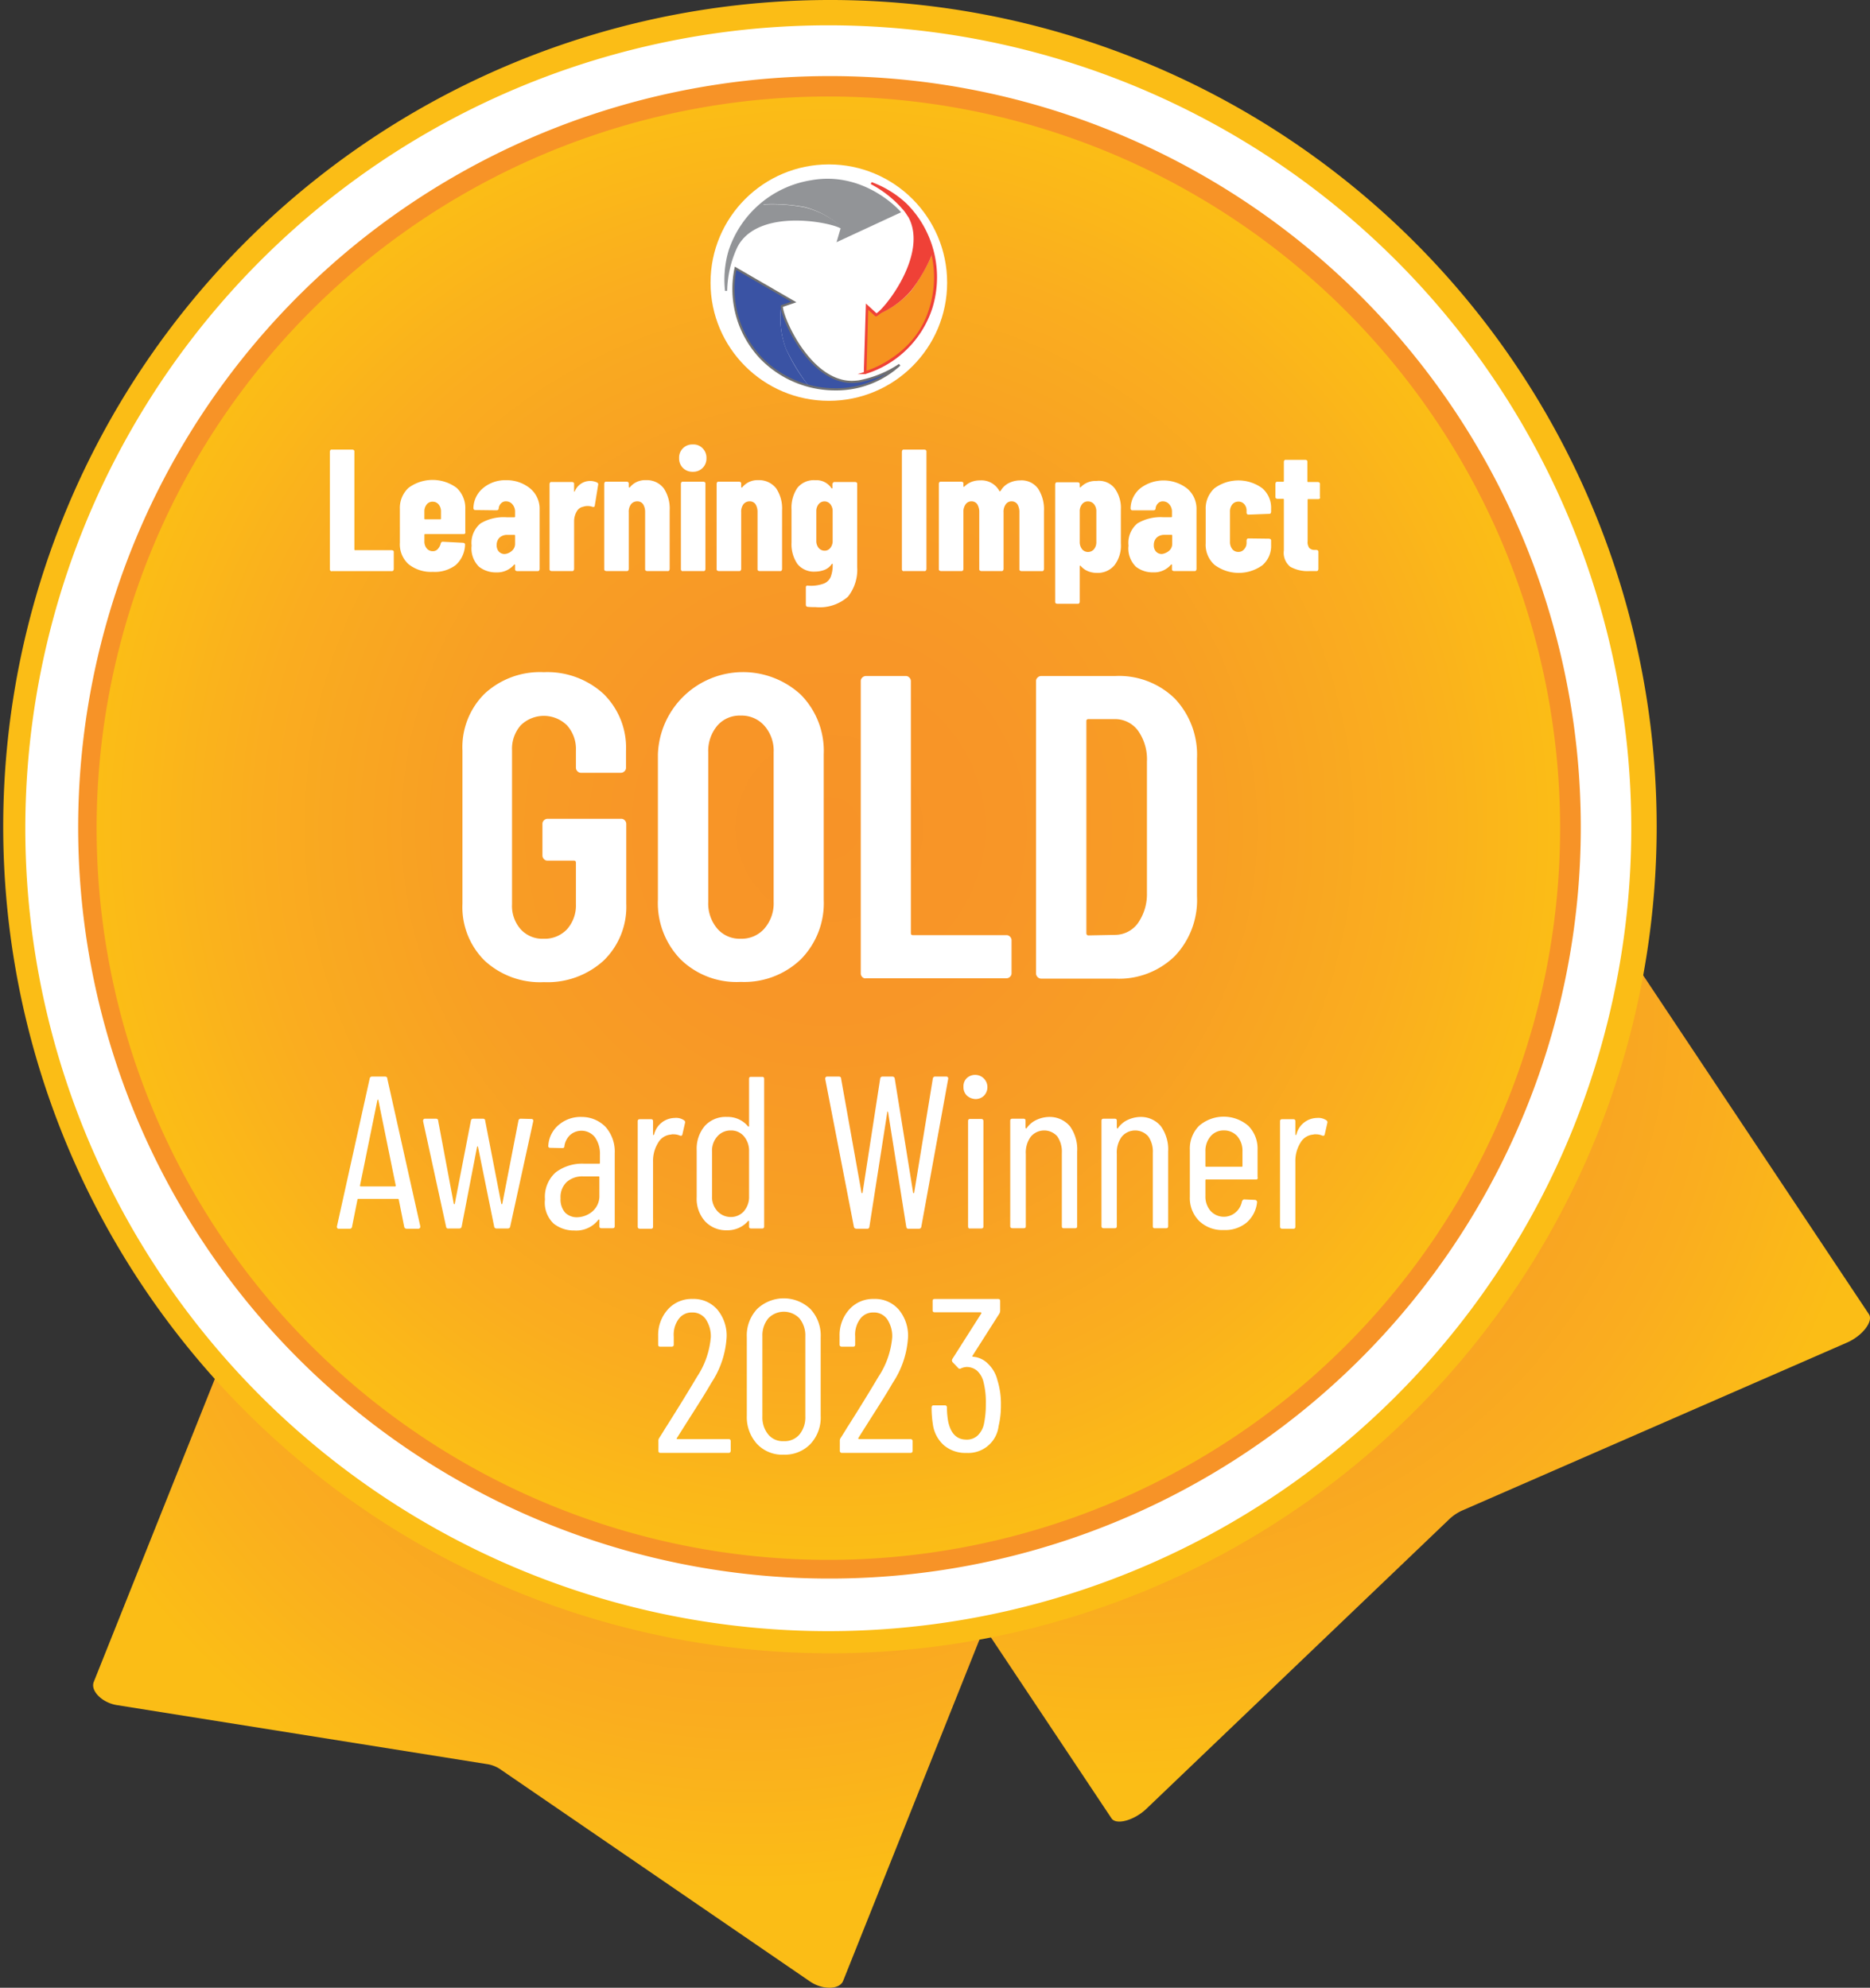 <svg xmlns="http://www.w3.org/2000/svg" xmlns:xlink="http://www.w3.org/1999/xlink" id="_2023-Learning-Impact-Gold-Award" data-name="2023-Learning-Impact-Gold-Award" width="199.459" height="212.039" viewBox="0 0 199.459 212.039">
  <rect x="0" y="0" width="199.459" height="212.039" fill="#333333" stroke="none"/>
  <defs>
    <radialGradient id="radial-gradient" cx="0.5" cy="0.5" r="0.481" gradientTransform="translate(-0.043) scale(1.085 1)" gradientUnits="objectBoundingBox">
      <stop offset="0" stop-color="#f79327"/>
      <stop offset="0.252" stop-color="#f89627"/>
      <stop offset="0.511" stop-color="#f89f24"/>
      <stop offset="0.772" stop-color="#faad1f"/>
      <stop offset="0.988" stop-color="#fbbd16"/>
    </radialGradient>
    <radialGradient id="radial-gradient-2" cx="0.5" cy="0.5" r="0.444" gradientTransform="translate(-0.157) scale(1.314 1)" xlink:href="#radial-gradient"/>
    <radialGradient id="radial-gradient-3" cx="0.5" cy="0.5" r="0.5" gradientTransform="matrix(1, 0, 0, 1, 0, 0)" xlink:href="#radial-gradient"/>
    <linearGradient id="linear-gradient" x1="1.254" y1="4.505" x2="0.682" y2="4.018" gradientUnits="objectBoundingBox">
      <stop offset="0" stop-color="#55a4db"/>
      <stop offset="1" stop-color="#3a53a4"/>
    </linearGradient>
    <linearGradient id="linear-gradient-2" x1="-45.912" y1="216.577" x2="-46.224" y2="215.623" gradientUnits="objectBoundingBox">
      <stop offset="0" stop-color="#f2f2f2"/>
      <stop offset="1" stop-color="#929497"/>
    </linearGradient>
    <linearGradient id="linear-gradient-3" x1="-198.245" y1="10.866" x2="-198.857" y2="10.396" gradientUnits="objectBoundingBox">
      <stop offset="0" stop-color="#f69320"/>
      <stop offset="1" stop-color="#f15b2a"/>
    </linearGradient>
  </defs>
  <g id="Groupe_33910" data-name="Groupe 33910" transform="translate(38.143 19.366)">
    <path id="Tracé_39161" data-name="Tracé 39161" d="M268.068,269.8l-80.284-120.48c-.409-.6.273-1.77,1.526-2.587l76.333-50.763c1.254-.817,2.589-1.008,2.97-.409l80.257,120.48c.49.762-.709,2.315-2.344,3.023l-40.932,17.865a5,5,0,0,0-1.553,1.035l-32.266,30.855C270.466,270.047,268.558,270.565,268.068,269.8Z" transform="translate(-187.665 -95.213)" fill="url(#radial-gradient)"/>
  </g>
  <g id="Groupe_33911" data-name="Groupe 33911" transform="translate(9.934 27.705)">
    <path id="Tracé_39162" data-name="Tracé 39162" d="M164.149,309.431,224.457,158.45c.3-.763-.463-1.77-1.69-2.26L147.307,126.1c-1.226-.49-2.48-.272-2.78.463L84.219,277.541c-.382.953.9,2.233,2.48,2.478l39.461,6.291a3.433,3.433,0,0,1,1.526.626l32.948,22.576C161.969,310.412,163.767,310.384,164.149,309.431Z" transform="translate(-84.151 -125.834)" fill="url(#radial-gradient-2)"/>
  </g>
  <g id="Groupe_33913" data-name="Groupe 33913">
    <path id="Tracé_39163" data-name="Tracé 39163" d="M139.67,203.02a87.059,87.059,0,1,1,61.562-25.49A86.459,86.459,0,0,1,139.67,203.02Z" transform="translate(-51.265 -27.666)" fill="#fff"/>
    <g id="Groupe_33912" data-name="Groupe 33912">
      <path id="Tracé_39164" data-name="Tracé 39164" d="M136.105,26.8A85.649,85.649,0,1,1,50.4,112.445,85.676,85.676,0,0,1,136.105,26.8m0-2.7a88.181,88.181,0,1,0,34.419,6.944A88.022,88.022,0,0,0,136.105,24.1Z" transform="translate(-47.7 -24.1)" fill="#fbbd16"/>
    </g>
  </g>
  <g id="Groupe_33915" data-name="Groupe 33915" transform="translate(8.121 8.116)">
    <path id="Tracé_39165" data-name="Tracé 39165" d="M160.694,216.18A79.153,79.153,0,1,1,216.7,193,78.71,78.71,0,0,1,160.694,216.18Z" transform="translate(-80.41 -56.811)" fill="url(#radial-gradient-3)"/>
    <g id="Groupe_33914" data-name="Groupe 33914">
      <path id="Tracé_39166" data-name="Tracé 39166" d="M157.784,56.079a78.05,78.05,0,1,1-78.1,78.05,78.072,78.072,0,0,1,78.1-78.05m0-2.179a80.137,80.137,0,1,0,31.258,6.318A79.744,79.744,0,0,0,157.784,53.9Z" transform="translate(-77.5 -53.9)" fill="#f79327"/>
    </g>
  </g>
  <g id="Groupe_33916" data-name="Groupe 33916" transform="translate(70.201 138.508)">
    <path id="Tracé_39167" data-name="Tracé 39167" d="M307.289,547.824c.027.027.027.027.082.027h5.45c.163,0,.218.082.218.245v.98c0,.163-.082.245-.218.245h-7.276c-.164,0-.218-.082-.218-.245v-1.035a.489.489,0,0,1,.082-.3c.491-.763.736-1.2.818-1.307,1.363-2.151,2.425-3.894,3.216-5.229a8.98,8.98,0,0,0,1.472-4.221,3.25,3.25,0,0,0-.545-1.934,1.725,1.725,0,0,0-1.472-.708,1.7,1.7,0,0,0-1.417.708,2.821,2.821,0,0,0-.518,1.852v.871c0,.163-.082.218-.245.218h-1.2c-.164,0-.218-.082-.218-.218v-.926a4.092,4.092,0,0,1,1.063-2.859,3.4,3.4,0,0,1,2.616-1.089,3.339,3.339,0,0,1,2.616,1.117,4.324,4.324,0,0,1,1.008,2.941,9.817,9.817,0,0,1-1.635,4.9c-.545.953-1.335,2.206-2.344,3.785l-1.308,2.07C307.262,547.769,307.262,547.8,307.289,547.824Z" transform="translate(-305.3 -532.846)" fill="#fff"/>
    <path id="Tracé_39168" data-name="Tracé 39168" d="M341.09,548.223a4.257,4.257,0,0,1-1.09-3v-8.388a4.139,4.139,0,0,1,1.09-3,4.117,4.117,0,0,1,5.7,0,4.139,4.139,0,0,1,1.09,3v8.388a4.139,4.139,0,0,1-1.09,3,3.8,3.8,0,0,1-2.861,1.144A3.7,3.7,0,0,1,341.09,548.223Zm4.524-1.008a2.867,2.867,0,0,0,.627-1.906v-8.578a2.867,2.867,0,0,0-.627-1.906,2.305,2.305,0,0,0-3.325,0,2.867,2.867,0,0,0-.627,1.906v8.578a2.867,2.867,0,0,0,.627,1.906,2,2,0,0,0,1.635.708A2.074,2.074,0,0,0,345.614,547.215Z" transform="translate(-330.544 -532.7)" fill="#fff"/>
    <path id="Tracé_39169" data-name="Tracé 39169" d="M378.317,547.824c.027.027.027.027.082.027h5.45a.217.217,0,0,1,.245.245v.98a.217.217,0,0,1-.245.245h-7.276a.217.217,0,0,1-.245-.245v-1.035a.489.489,0,0,1,.082-.3c.491-.763.736-1.2.818-1.307,1.363-2.151,2.425-3.894,3.216-5.229a8.98,8.98,0,0,0,1.472-4.221,3.25,3.25,0,0,0-.545-1.934,1.725,1.725,0,0,0-1.472-.708,1.7,1.7,0,0,0-1.417.708,2.821,2.821,0,0,0-.518,1.852v.871c0,.163-.082.218-.218.218h-1.2c-.163,0-.245-.082-.245-.218v-.926a4.092,4.092,0,0,1,1.063-2.859,3.4,3.4,0,0,1,2.616-1.089,3.339,3.339,0,0,1,2.616,1.117,4.324,4.324,0,0,1,1.008,2.941,9.817,9.817,0,0,1-1.635,4.9c-.545.953-1.335,2.206-2.344,3.785l-1.308,2.07C378.289,547.769,378.289,547.8,378.317,547.824Z" transform="translate(-356.951 -532.846)" fill="#fff"/>
    <path id="Tracé_34230" data-name="Tracé 34230" d="M416.7,530.821a9.349,9.349,0,0,1-.246,2.237,3.255,3.255,0,0,1-3.439,2.864,3.514,3.514,0,0,1-2.4-.818,3.645,3.645,0,0,1-1.174-2.237,12,12,0,0,1-.137-1.773c0-.164.082-.246.218-.246h1.174a.217.217,0,0,1,.246.246,8.268,8.268,0,0,0,.137,1.5c.273,1.255.9,1.909,1.938,1.909a1.673,1.673,0,0,0,1.2-.436,2.41,2.41,0,0,0,.682-1.282,10.18,10.18,0,0,0,.191-2.1,8.75,8.75,0,0,0-.273-2.428,2.374,2.374,0,0,0-.682-1.119,1.737,1.737,0,0,0-1.119-.382,1.754,1.754,0,0,0-.546.136c-.136.082-.246.082-.328-.027l-.6-.627a.29.29,0,0,1-.027-.327l3.085-4.856c.027-.027.027-.027,0-.082-.027-.027-.027-.055-.082-.055h-4.886c-.164,0-.218-.082-.218-.218v-.982c0-.164.082-.218.218-.218h6.77c.164,0,.218.082.218.218v1.037a.712.712,0,0,1-.082.3l-2.866,4.5a.051.051,0,0,0,0,.082c0,.027.027.027.055.027a2.489,2.489,0,0,1,1.611.764,3.572,3.572,0,0,1,.983,1.718A8.445,8.445,0,0,1,416.7,530.821Z" transform="translate(-380.14 -519.445)" fill="#fff"/>
  </g>
  <g id="Groupe_33917" data-name="Groupe 33917" transform="translate(35.182 47.413)">
    <path id="Tracé_39171" data-name="Tracé 39171" d="M176.855,213.109a.2.2,0,0,1-.055-.163V200.418a.387.387,0,0,1,.055-.163.2.2,0,0,1,.163-.054h2.18a.387.387,0,0,1,.164.054.2.2,0,0,1,.055.163v10.43a.072.072,0,0,0,.082.082h3.9a.388.388,0,0,1,.164.054.2.2,0,0,1,.055.163v1.8a.387.387,0,0,1-.055.163.2.2,0,0,1-.164.054h-6.377A.121.121,0,0,1,176.855,213.109Z" transform="translate(-176.8 -199.655)" fill="#fff"/>
    <path id="Tracé_39172" data-name="Tracé 39172" d="M211.149,217.819a.2.2,0,0,1-.164.054H206.9a.072.072,0,0,0-.082.082v.681a1.164,1.164,0,0,0,.245.763.815.815,0,0,0,.627.3.7.7,0,0,0,.572-.245,1.44,1.44,0,0,0,.3-.572.217.217,0,0,1,.245-.191l2.126.109a.388.388,0,0,1,.164.054.2.2,0,0,1,.055.163,3.026,3.026,0,0,1-.981,2.151,3.663,3.663,0,0,1-2.453.735,3.832,3.832,0,0,1-2.589-.817,2.86,2.86,0,0,1-.927-2.288V215.2a2.917,2.917,0,0,1,.927-2.26,4.309,4.309,0,0,1,5.123,0,2.917,2.917,0,0,1,.927,2.26v2.4C211.2,217.737,211.177,217.792,211.149,217.819Zm-4.088-3.1a1.164,1.164,0,0,0-.245.763v.735a.072.072,0,0,0,.082.082h1.608a.072.072,0,0,0,.082-.082v-.735a1.164,1.164,0,0,0-.245-.763.815.815,0,0,0-.627-.3A.787.787,0,0,0,207.061,214.714Z" transform="translate(-196.733 -208.315)" fill="#fff"/>
    <path id="Tracé_39173" data-name="Tracé 39173" d="M238.568,213.1a2.814,2.814,0,0,1,.981,2.233v6.345a.387.387,0,0,1-.055.163.2.2,0,0,1-.164.054h-2.18a.388.388,0,0,1-.164-.054.2.2,0,0,1-.055-.163v-.408a.061.061,0,0,0-.109-.054,2.353,2.353,0,0,1-1.88.817,2.909,2.909,0,0,1-1.853-.6,2.723,2.723,0,0,1-.79-2.26,2.694,2.694,0,0,1,.954-2.369,4.834,4.834,0,0,1,2.752-.654h.845a.072.072,0,0,0,.082-.082V215.6a1.187,1.187,0,0,0-.273-.817.864.864,0,0,0-.681-.327.679.679,0,0,0-.518.191.87.87,0,0,0-.273.545c0,.136-.082.218-.245.218l-2.235-.027a.2.2,0,0,1-.218-.218,2.848,2.848,0,0,1,1.063-2.151,3.7,3.7,0,0,1,2.453-.817A3.948,3.948,0,0,1,238.568,213.1Zm-1.989,6.645a.971.971,0,0,0,.354-.763v-.871a.072.072,0,0,0-.082-.082h-.763a1.207,1.207,0,0,0-.818.3,1.089,1.089,0,0,0-.3.79.973.973,0,0,0,.245.708.821.821,0,0,0,.627.245A1.292,1.292,0,0,0,236.579,219.744Z" transform="translate(-217.175 -208.387)" fill="#fff"/>
    <path id="Tracé_39174" data-name="Tracé 39174" d="M267.869,212.663a.223.223,0,0,1,.109.272l-.354,2.179c0,.136-.109.191-.273.136a1.513,1.513,0,0,0-.981,0,.981.981,0,0,0-.681.517,2.059,2.059,0,0,0-.273,1.008v5.12a.387.387,0,0,1-.055.163.2.2,0,0,1-.163.054h-2.18a.387.387,0,0,1-.164-.054.2.2,0,0,1-.055-.163v-9.069a.387.387,0,0,1,.055-.163.2.2,0,0,1,.164-.054h2.18a.388.388,0,0,1,.163.054.2.2,0,0,1,.055.163v.735c0,.054,0,.082.027.082s.027,0,.054-.054a1.759,1.759,0,0,1,2.371-.926Z" transform="translate(-239.363 -208.606)" fill="#fff"/>
    <path id="Tracé_39175" data-name="Tracé 39175" d="M290.55,213.071a3.864,3.864,0,0,1,.627,2.342v6.264a.386.386,0,0,1-.055.163.2.2,0,0,1-.164.054h-2.18a.387.387,0,0,1-.164-.054.2.2,0,0,1-.055-.163V215.6a1.548,1.548,0,0,0-.218-.844.739.739,0,0,0-.627-.3.829.829,0,0,0-.654.3,1.33,1.33,0,0,0-.245.871v6.046a.387.387,0,0,1-.055.163.2.2,0,0,1-.164.054h-2.18a.387.387,0,0,1-.164-.054.2.2,0,0,1-.055-.163v-9.1a.387.387,0,0,1,.055-.163.2.2,0,0,1,.164-.054h2.18a.388.388,0,0,1,.164.054.2.2,0,0,1,.055.163v.354a.059.059,0,0,0,.055.054.146.146,0,0,0,.109-.082,2.1,2.1,0,0,1,1.662-.708A2.287,2.287,0,0,1,290.55,213.071Z" transform="translate(-254.931 -208.387)" fill="#fff"/>
    <path id="Tracé_39176" data-name="Tracé 39176" d="M313.909,200.705a1.416,1.416,0,0,1-.409-1.035,1.4,1.4,0,0,1,1.472-1.471,1.335,1.335,0,0,1,1.036.408,1.436,1.436,0,0,1,.409,1.062,1.4,1.4,0,0,1-1.444,1.443A1.438,1.438,0,0,1,313.909,200.705Zm-.164,10.948a.2.2,0,0,1-.054-.163v-9.1a.387.387,0,0,1,.054-.163.2.2,0,0,1,.164-.054h2.18a.387.387,0,0,1,.164.054.2.2,0,0,1,.055.163v9.1a.386.386,0,0,1-.055.163.2.2,0,0,1-.164.054h-2.18C313.854,211.735,313.8,211.708,313.745,211.653Z" transform="translate(-276.247 -198.2)" fill="#fff"/>
    <path id="Tracé_39177" data-name="Tracé 39177" d="M334.55,213.071a3.864,3.864,0,0,1,.627,2.342v6.264a.387.387,0,0,1-.055.163.2.2,0,0,1-.164.054h-2.18a.388.388,0,0,1-.164-.054.2.2,0,0,1-.055-.163V215.6a1.548,1.548,0,0,0-.218-.844.739.739,0,0,0-.627-.3.829.829,0,0,0-.654.3,1.329,1.329,0,0,0-.245.871v6.046a.387.387,0,0,1-.055.163.2.2,0,0,1-.163.054h-2.18a.388.388,0,0,1-.164-.054.2.2,0,0,1-.055-.163v-9.1a.387.387,0,0,1,.055-.163.2.2,0,0,1,.164-.054h2.18a.388.388,0,0,1,.163.054.2.2,0,0,1,.055.163v.354a.059.059,0,0,0,.055.054.146.146,0,0,0,.109-.082,2.1,2.1,0,0,1,1.662-.708A2.323,2.323,0,0,1,334.55,213.071Z" transform="translate(-286.941 -208.387)" fill="#fff"/>
    <path id="Tracé_39178" data-name="Tracé 39178" d="M361.942,212.445a.2.2,0,0,1,.164-.054h2.18a.388.388,0,0,1,.164.054.2.2,0,0,1,.054.163v8.851a4.618,4.618,0,0,1-.981,3.159,4.534,4.534,0,0,1-3.488,1.117,6.43,6.43,0,0,1-.79-.027c-.136,0-.218-.082-.218-.245v-1.825c0-.163.082-.218.245-.191a3.947,3.947,0,0,0,1.662-.218,1.315,1.315,0,0,0,.763-.763,3.486,3.486,0,0,0,.191-1.307c0-.027,0-.054-.027-.054s-.055.027-.082.054a1.665,1.665,0,0,1-.818.626,2.893,2.893,0,0,1-.927.163,2.252,2.252,0,0,1-1.908-.817,3.743,3.743,0,0,1-.627-2.288v-3.513a3.775,3.775,0,0,1,.627-2.315,2.252,2.252,0,0,1,1.908-.817,1.916,1.916,0,0,1,1.717.844c.027.027.055.054.082.027.027,0,.027-.027.027-.082v-.436C361.888,212.554,361.915,212.5,361.942,212.445Zm-.3,6.972a1.164,1.164,0,0,0,.245-.763v-3.132a1.164,1.164,0,0,0-.245-.763.806.806,0,0,0-1.254,0,1.164,1.164,0,0,0-.245.763v3.132a1.164,1.164,0,0,0,.245.763.815.815,0,0,0,.627.3A.737.737,0,0,0,361.642,219.417Z" transform="translate(-308.256 -208.387)" fill="#fff"/>
    <path id="Tracé_39179" data-name="Tracé 39179" d="M400.755,213.109a.2.2,0,0,1-.055-.163V200.418a.387.387,0,0,1,.055-.163.2.2,0,0,1,.164-.054h2.18a.387.387,0,0,1,.164.054.2.2,0,0,1,.055.163v12.527a.387.387,0,0,1-.055.163.2.2,0,0,1-.164.054h-2.18C400.864,213.19,400.809,213.163,400.755,213.109Z" transform="translate(-339.683 -199.655)" fill="#fff"/>
    <path id="Tracé_39180" data-name="Tracé 39180" d="M425.774,213.171a4.045,4.045,0,0,1,.627,2.4v6.182a.386.386,0,0,1-.055.163.2.2,0,0,1-.164.054H424a.387.387,0,0,1-.164-.054.2.2,0,0,1-.055-.163V215.7a1.581,1.581,0,0,0-.218-.871.724.724,0,0,0-.6-.3.739.739,0,0,0-.627.3,1.329,1.329,0,0,0-.245.871v6.046a.386.386,0,0,1-.055.163.2.2,0,0,1-.164.054h-2.153a.387.387,0,0,1-.164-.054.2.2,0,0,1-.055-.163V215.7a1.581,1.581,0,0,0-.218-.871.724.724,0,0,0-.6-.3.739.739,0,0,0-.627.3,1.329,1.329,0,0,0-.245.871v6.046a.387.387,0,0,1-.055.163.2.2,0,0,1-.164.054h-2.18a.387.387,0,0,1-.164-.054.2.2,0,0,1-.055-.163v-9.1a.387.387,0,0,1,.055-.163.2.2,0,0,1,.164-.054h2.18a.388.388,0,0,1,.164.054.2.2,0,0,1,.055.163v.245a.061.061,0,0,0,.109.054,2.189,2.189,0,0,1,.818-.517,2.38,2.38,0,0,1,.845-.136,2.177,2.177,0,0,1,2.071,1.144l.027.027c.027,0,.082-.027.136-.109a2.008,2.008,0,0,1,.927-.817,2.667,2.667,0,0,1,1.117-.245A2.183,2.183,0,0,1,425.774,213.171Z" transform="translate(-350.231 -208.46)" fill="#fff"/>
    <path id="Tracé_39181" data-name="Tracé 39181" d="M467.05,213.272a3.542,3.542,0,0,1,.654,2.26v3.622a3.452,3.452,0,0,1-.681,2.315,2.342,2.342,0,0,1-1.935.817,2.44,2.44,0,0,1-.845-.163,2.037,2.037,0,0,1-.818-.572c-.027-.027-.055-.054-.082-.027-.027,0-.027.027-.027.082v3.758a.387.387,0,0,1-.055.163.2.2,0,0,1-.164.054h-2.18a.388.388,0,0,1-.164-.054.2.2,0,0,1-.055-.163V212.836a.387.387,0,0,1,.055-.163.2.2,0,0,1,.164-.054h2.18a.387.387,0,0,1,.164.054.2.2,0,0,1,.055.163v.3c0,.027,0,.027.027.027a.15.15,0,0,0,.136-.082,2.18,2.18,0,0,1,1.608-.6A2.138,2.138,0,0,1,467.05,213.272Zm-2.207,1.688a.829.829,0,0,0-.654-.3.775.775,0,0,0-.627.3,1.191,1.191,0,0,0-.245.79v3.214a1.242,1.242,0,0,0,.245.79.815.815,0,0,0,.627.3.829.829,0,0,0,.654-.3,1.191,1.191,0,0,0,.245-.79V215.75A1.191,1.191,0,0,0,464.842,214.96Z" transform="translate(-383.332 -208.587)" fill="#fff"/>
    <path id="Tracé_39182" data-name="Tracé 39182" d="M495.668,213.171a2.814,2.814,0,0,1,.981,2.233v6.345a.386.386,0,0,1-.055.163.2.2,0,0,1-.163.054h-2.18a.387.387,0,0,1-.164-.054.2.2,0,0,1-.055-.163v-.409a.061.061,0,0,0-.109-.054,2.353,2.353,0,0,1-1.88.817,2.909,2.909,0,0,1-1.853-.6,2.723,2.723,0,0,1-.79-2.26,2.694,2.694,0,0,1,.954-2.369,4.834,4.834,0,0,1,2.752-.654h.845a.072.072,0,0,0,.082-.082v-.463a1.187,1.187,0,0,0-.273-.817.864.864,0,0,0-.681-.327.679.679,0,0,0-.518.191.87.87,0,0,0-.273.545c0,.136-.082.218-.245.218h-2.207a.2.2,0,0,1-.218-.218,2.848,2.848,0,0,1,1.063-2.151,4.106,4.106,0,0,1,4.987.054Zm-1.962,6.645a.971.971,0,0,0,.354-.763v-.871a.072.072,0,0,0-.082-.082h-.763a1.207,1.207,0,0,0-.818.3,1.089,1.089,0,0,0-.3.79.973.973,0,0,0,.245.708.821.821,0,0,0,.627.245A1.469,1.469,0,0,0,493.706,219.816Z" transform="translate(-404.21 -208.46)" fill="#fff"/>
    <path id="Tracé_39183" data-name="Tracé 39183" d="M520.527,221.287A2.861,2.861,0,0,1,519.6,219V215.4a2.917,2.917,0,0,1,.927-2.26,4.309,4.309,0,0,1,5.123,0,2.744,2.744,0,0,1,.927,2.179v.327a.387.387,0,0,1-.055.163.2.2,0,0,1-.164.054l-2.18.082a.2.2,0,0,1-.218-.218v-.218a1,1,0,0,0-.245-.681.79.79,0,0,0-.627-.272.829.829,0,0,0-.654.3,1.191,1.191,0,0,0-.245.79v3.186a1.242,1.242,0,0,0,.245.79.83.83,0,0,0,.654.3.776.776,0,0,0,.627-.3,1,1,0,0,0,.245-.681V218.7a.386.386,0,0,1,.055-.163.2.2,0,0,1,.163-.054l2.18.027a.387.387,0,0,1,.164.054.2.2,0,0,1,.055.163v.436a2.707,2.707,0,0,1-.927,2.179,4.309,4.309,0,0,1-5.123-.054Z" transform="translate(-426.18 -208.46)" fill="#fff"/>
    <path id="Tracé_39184" data-name="Tracé 39184" d="M551.615,208.339a.2.2,0,0,1-.164.054h-1.036a.072.072,0,0,0-.082.082v4.412a1.037,1.037,0,0,0,.191.735.8.8,0,0,0,.6.191h.136a.387.387,0,0,1,.164.054.2.2,0,0,1,.055.163v1.825a.386.386,0,0,1-.055.163.2.2,0,0,1-.164.054h-.736a3.781,3.781,0,0,1-2.044-.463,1.911,1.911,0,0,1-.681-1.743v-5.419a.072.072,0,0,0-.082-.082h-.6a.388.388,0,0,1-.164-.054.2.2,0,0,1-.054-.163V206.76a.388.388,0,0,1,.054-.163.2.2,0,0,1,.164-.054h.6a.072.072,0,0,0,.082-.082v-2.042a.387.387,0,0,1,.054-.163.2.2,0,0,1,.164-.054h2.071a.387.387,0,0,1,.163.054.2.2,0,0,1,.055.163v2.07a.072.072,0,0,0,.082.082h1.036a.387.387,0,0,1,.164.054.2.2,0,0,1,.055.163v1.389A.128.128,0,0,1,551.615,208.339Z" transform="translate(-446.041 -202.566)" fill="#fff"/>
  </g>
  <g id="Groupe_33919" data-name="Groupe 33919" transform="translate(49.326 71.705)">
    <g id="Groupe_33918" data-name="Groupe 33918" transform="translate(0 0)">
      <path id="Tracé_39185" data-name="Tracé 39185" d="M231.071,318.174A8.037,8.037,0,0,1,228.7,312.1v-16.34a8.037,8.037,0,0,1,2.371-6.073,8.683,8.683,0,0,1,6.3-2.288,8.862,8.862,0,0,1,6.35,2.288,8.036,8.036,0,0,1,2.425,6.1v1.8a.494.494,0,0,1-.164.381.538.538,0,0,1-.382.163h-4.251a.5.5,0,0,1-.382-.163.537.537,0,0,1-.164-.381v-1.852a3.762,3.762,0,0,0-.954-2.669,3.522,3.522,0,0,0-4.933,0,3.792,3.792,0,0,0-.927,2.669v16.422a3.747,3.747,0,0,0,.927,2.669,3.129,3.129,0,0,0,2.453,1.008,3.268,3.268,0,0,0,2.48-1.008,3.809,3.809,0,0,0,.954-2.669v-4.439c0-.163-.082-.218-.218-.218h-2.807a.5.5,0,0,1-.382-.163.537.537,0,0,1-.164-.381v-3.377a.494.494,0,0,1,.164-.381.538.538,0,0,1,.382-.163h7.849a.5.5,0,0,1,.382.163.537.537,0,0,1,.164.381V312.1a7.975,7.975,0,0,1-2.425,6.073,8.862,8.862,0,0,1-6.35,2.288A8.706,8.706,0,0,1,231.071,318.174Z" transform="translate(-228.7 -287.4)" fill="#fff"/>
      <path id="Tracé_39186" data-name="Tracé 39186" d="M307.625,318.037a8.62,8.62,0,0,1-2.425-6.373v-15.5a9.087,9.087,0,0,1,15.234-6.373,8.533,8.533,0,0,1,2.453,6.373v15.5a8.533,8.533,0,0,1-2.453,6.373,8.722,8.722,0,0,1-6.4,2.4A8.531,8.531,0,0,1,307.625,318.037Zm8.939-3.3a4.071,4.071,0,0,0,.981-2.832V295.951a4.024,4.024,0,0,0-.981-2.832,3.224,3.224,0,0,0-2.534-1.089,3.131,3.131,0,0,0-2.507,1.089,4.188,4.188,0,0,0-.954,2.832V311.91a4.139,4.139,0,0,0,.954,2.832,3.131,3.131,0,0,0,2.507,1.089A3.224,3.224,0,0,0,316.564,314.742Z" transform="translate(-284.352 -287.4)" fill="#fff"/>
      <path id="Tracé_39187" data-name="Tracé 39187" d="M384.764,321.008a.537.537,0,0,1-.164-.381V289.445a.494.494,0,0,1,.164-.381.538.538,0,0,1,.382-.163H389.4a.5.5,0,0,1,.382.163.537.537,0,0,1,.163.381v26.879c0,.163.082.218.218.218h9.974a.5.5,0,0,1,.382.163.537.537,0,0,1,.164.381V320.6a.494.494,0,0,1-.164.381.538.538,0,0,1-.382.163H385.145A.423.423,0,0,1,384.764,321.008Z" transform="translate(-342.114 -288.492)" fill="#fff"/>
      <path id="Tracé_39188" data-name="Tracé 39188" d="M453.364,321.008a.537.537,0,0,1-.164-.381V289.445a.494.494,0,0,1,.164-.381.538.538,0,0,1,.382-.163h7.9a8.509,8.509,0,0,1,6.35,2.4,8.716,8.716,0,0,1,2.371,6.4v14.679a8.673,8.673,0,0,1-2.371,6.4,8.509,8.509,0,0,1-6.35,2.4h-7.9A.538.538,0,0,1,453.364,321.008Zm5.423-4.439,2.78-.054a3.034,3.034,0,0,0,2.48-1.225,5.391,5.391,0,0,0,.981-3.241V298.023a5.264,5.264,0,0,0-.954-3.3,3.044,3.044,0,0,0-2.562-1.225h-2.725c-.164,0-.218.082-.218.218v22.6C458.569,316.487,458.65,316.569,458.787,316.569Z" transform="translate(-392.019 -288.492)" fill="#fff"/>
    </g>
  </g>
  <g id="Groupe_33921" data-name="Groupe 33921" transform="translate(35.934 114.652)">
    <g id="Groupe_33920" data-name="Groupe 33920">
      <path id="Tracé_39189" data-name="Tracé 39189" d="M186.737,461.813l-.572-2.859a.1.1,0,0,0-.109-.109h-4.2a.1.1,0,0,0-.082.027c-.027.027-.027.027-.027.082l-.572,2.859a.239.239,0,0,1-.245.218h-1.172a.165.165,0,0,1-.163-.082.223.223,0,0,1-.027-.191l3.488-15.741a.239.239,0,0,1,.245-.218h1.39c.164,0,.245.082.245.218l3.515,15.741v.054a.2.2,0,0,1-.218.218h-1.2C186.846,462.031,186.764,461.949,186.737,461.813Zm-4.633-4.3h3.652a.072.072,0,0,0,.082-.082l-1.853-9.1c-.027-.054-.027-.082-.055-.082s-.027.027-.055.082l-1.853,9.1A.072.072,0,0,0,182.1,457.51Z" transform="translate(-179.559 -445.609)" fill="#fff"/>
      <path id="Tracé_39190" data-name="Tracé 39190" d="M215.753,473.82,213.3,462.572v-.054a.2.2,0,0,1,.218-.218h1.145c.164,0,.245.082.245.218l1.662,8.851c.027.027.027.054.055.054s.027-.027.055-.054l1.717-8.851a.239.239,0,0,1,.245-.218h1.036c.164,0,.245.082.245.218l1.717,8.851c.027.027.027.054.055.054s.027-.027.055-.054l1.717-8.851a.239.239,0,0,1,.245-.218l1.117.027c.164,0,.245.082.218.245l-2.453,11.22a.239.239,0,0,1-.245.218h-1.226a.239.239,0,0,1-.245-.218l-1.717-8.47c-.027-.054-.027-.082-.055-.082s-.027.027-.054.082l-1.635,8.47a.239.239,0,0,1-.245.218h-1.145A.213.213,0,0,1,215.753,473.82Z" transform="translate(-204.105 -457.616)" fill="#fff"/>
      <path id="Tracé_39191" data-name="Tracé 39191" d="M267.459,462.662a3.955,3.955,0,0,1,.981,2.805v7.789c0,.163-.082.218-.245.218h-1.172c-.163,0-.218-.082-.218-.218V472.6c0-.027,0-.054-.027-.054a.1.1,0,0,0-.082.027,2.989,2.989,0,0,1-2.562,1.144,3.478,3.478,0,0,1-2.207-.735A3.079,3.079,0,0,1,261,470.4a3.506,3.506,0,0,1,1.145-2.887,4.688,4.688,0,0,1,3-.926h1.635a.072.072,0,0,0,.082-.082v-.9a2.991,2.991,0,0,0-.545-1.852,1.833,1.833,0,0,0-2.643-.218,2.025,2.025,0,0,0-.6,1.171c0,.163-.082.218-.218.218l-1.308-.027a.165.165,0,0,1-.164-.082.18.18,0,0,1-.027-.163,3.114,3.114,0,0,1,1.117-2.206,3.583,3.583,0,0,1,2.453-.844A3.54,3.54,0,0,1,267.459,462.662Zm-1.363,8.987a2.157,2.157,0,0,0,.709-1.688v-1.934a.072.072,0,0,0-.082-.082h-1.635a2.5,2.5,0,0,0-1.771.6,2.219,2.219,0,0,0-.654,1.743,2.138,2.138,0,0,0,.491,1.525,1.769,1.769,0,0,0,1.308.49A2.631,2.631,0,0,0,266.1,471.649Z" transform="translate(-238.806 -457.107)" fill="#fff"/>
      <path id="Tracé_39192" data-name="Tracé 39192" d="M302.233,462.231a.246.246,0,0,1,.109.3l-.273,1.2c-.027.136-.109.191-.273.136a1.684,1.684,0,0,0-.681-.136.683.683,0,0,0-.272.027,1.715,1.715,0,0,0-1.363.871,3.645,3.645,0,0,0-.545,2.015v6.944c0,.163-.082.218-.218.218h-1.172c-.164,0-.245-.082-.245-.218V462.34c0-.163.082-.218.245-.218h1.172c.164,0,.218.082.218.218v1.389c0,.054,0,.082.027.082s.054-.027.082-.054a2.3,2.3,0,0,1,2.207-1.77A1.476,1.476,0,0,1,302.233,462.231Z" transform="translate(-265.213 -457.384)" fill="#fff"/>
      <path id="Tracé_39193" data-name="Tracé 39193" d="M326.2,445.9h1.172c.164,0,.218.082.218.218v15.741c0,.163-.082.218-.218.218H326.2c-.164,0-.218-.082-.218-.218v-.517a.1.1,0,0,0-.027-.082c-.027-.027-.055,0-.082.027a2.9,2.9,0,0,1-2.235.98,3.065,3.065,0,0,1-2.371-.98,3.608,3.608,0,0,1-.872-2.56v-5.011a3.76,3.76,0,0,1,.872-2.587,3.006,3.006,0,0,1,2.371-.953,2.794,2.794,0,0,1,2.235,1.008.1.1,0,0,0,.082.027c.027-.027.027-.027.027-.082v-5.011C325.987,445.954,326.041,445.9,326.2,445.9Zm-.763,14.325a2.315,2.315,0,0,0,.545-1.58v-4.793a2.388,2.388,0,0,0-.545-1.607,1.763,1.763,0,0,0-1.39-.626,1.876,1.876,0,0,0-1.444.626,2.274,2.274,0,0,0-.572,1.607v4.793a2.207,2.207,0,0,0,.572,1.58,1.918,1.918,0,0,0,1.444.626A1.844,1.844,0,0,0,325.442,460.225Z" transform="translate(-282.018 -445.682)" fill="#fff"/>
      <path id="Tracé_39194" data-name="Tracé 39194" d="M373.752,461.813,370.7,446.072v-.055a.2.2,0,0,1,.218-.218h1.226c.163,0,.245.082.245.218l2.18,12.173c.027.027.027.055.055.055s.027-.027.055-.055l1.88-12.173a.238.238,0,0,1,.245-.218h1.063a.239.239,0,0,1,.245.218l1.962,12.173c.027.027.027.055.055.055s.027-.027.055-.055l1.989-12.173c.027-.136.109-.218.218-.218h1.226a.165.165,0,0,1,.164.082.224.224,0,0,1,.027.191l-2.861,15.741a.239.239,0,0,1-.245.218h-1.145c-.136,0-.191-.082-.218-.218L377.4,449.585c-.027-.027-.027-.054-.055-.054s-.027.027-.027.054l-1.908,12.228c-.027.136-.082.218-.218.218h-1.117C373.861,462.031,373.779,461.949,373.752,461.813Z" transform="translate(-318.61 -445.609)" fill="#fff"/>
      <path id="Tracé_39195" data-name="Tracé 39195" d="M425.154,447.306a1.231,1.231,0,0,1-.354-.926,1.191,1.191,0,0,1,.354-.926,1.311,1.311,0,0,1,1.853,1.852,1.253,1.253,0,0,1-.927.381A1.422,1.422,0,0,1,425.154,447.306Zm.136,13.971V450.029c0-.163.082-.218.218-.218h1.172c.164,0,.245.082.245.218v11.247c0,.163-.082.218-.245.218h-1.172C425.372,461.522,425.291,461.44,425.291,461.277Z" transform="translate(-357.967 -445.1)" fill="#fff"/>
      <path id="Tracé_39196" data-name="Tracé 39196" d="M449.477,462.608a4.231,4.231,0,0,1,.763,2.7v7.952c0,.163-.082.218-.245.218h-1.172c-.164,0-.218-.082-.218-.218V465.44a2.847,2.847,0,0,0-.491-1.77,1.864,1.864,0,0,0-2.834.054,2.85,2.85,0,0,0-.518,1.825v7.707c0,.163-.082.218-.218.218h-1.2c-.164,0-.245-.082-.245-.218V462.009c0-.163.082-.218.245-.218h1.172c.164,0,.218.082.218.218v.735c0,.027.027.054.055.082s.055,0,.082-.054a2.555,2.555,0,0,1,1.063-.871,3.315,3.315,0,0,1,1.363-.3A2.818,2.818,0,0,1,449.477,462.608Z" transform="translate(-371.28 -457.107)" fill="#fff"/>
      <path id="Tracé_39197" data-name="Tracé 39197" d="M485.15,462.608a4.23,4.23,0,0,1,.763,2.7v7.952c0,.163-.082.218-.245.218H484.5c-.164,0-.218-.082-.218-.218V465.44a2.847,2.847,0,0,0-.491-1.77,1.864,1.864,0,0,0-2.834.054,2.85,2.85,0,0,0-.518,1.825v7.707c0,.163-.082.218-.218.218h-1.172c-.164,0-.245-.082-.245-.218V462.009c0-.163.082-.218.245-.218h1.172c.164,0,.218.082.218.218v.735c0,.027.027.054.055.082s.055,0,.082-.054a2.555,2.555,0,0,1,1.063-.871,3.316,3.316,0,0,1,1.363-.3A2.762,2.762,0,0,1,485.15,462.608Z" transform="translate(-397.251 -457.107)" fill="#fff"/>
      <path id="Tracé_39198" data-name="Tracé 39198" d="M520.431,468.2h-5.287a.072.072,0,0,0-.082.082v1.688a2.315,2.315,0,0,0,.545,1.58,1.922,1.922,0,0,0,2.671.163,2.044,2.044,0,0,0,.681-1.171c.055-.136.136-.218.245-.218l1.145.054a.236.236,0,0,1,.164.082.23.23,0,0,1,.054.191,3.317,3.317,0,0,1-1.117,2.151,3.591,3.591,0,0,1-2.453.79,3.537,3.537,0,0,1-2.616-.98,3.447,3.447,0,0,1-.981-2.56V465.04a3.447,3.447,0,0,1,.981-2.56,4.017,4.017,0,0,1,5.26,0,3.447,3.447,0,0,1,.981,2.56v2.887C520.676,468.145,520.595,468.2,520.431,468.2Zm-4.824-4.6a2.388,2.388,0,0,0-.545,1.607v1.552a.072.072,0,0,0,.082.082h3.788a.072.072,0,0,0,.082-.082V465.2a2.388,2.388,0,0,0-.545-1.607,1.894,1.894,0,0,0-1.472-.626A1.8,1.8,0,0,0,515.607,463.6Z" transform="translate(-422.422 -457.034)" fill="#fff"/>
      <path id="Tracé_39199" data-name="Tracé 39199" d="M553.633,462.231a.246.246,0,0,1,.109.3l-.273,1.2c-.027.136-.109.191-.273.136a1.684,1.684,0,0,0-.681-.136.683.683,0,0,0-.272.027,1.716,1.716,0,0,0-1.363.871,3.646,3.646,0,0,0-.545,2.015v6.944c0,.163-.082.218-.218.218h-1.172c-.164,0-.245-.082-.245-.218V462.34c0-.163.082-.218.245-.218h1.172c.164,0,.218.082.218.218v1.389c0,.054,0,.082.027.082s.055-.027.082-.054a2.3,2.3,0,0,1,2.207-1.77A1.517,1.517,0,0,1,553.633,462.231Z" transform="translate(-448.102 -457.384)" fill="#fff"/>
    </g>
  </g>
  <ellipse id="Ellipse_1112" data-name="Ellipse 1112" cx="12.618" cy="12.609" rx="12.618" ry="12.609" transform="translate(75.788 17.538)" fill="#fff"/>
  <g id="Groupe_33922" data-name="Groupe 33922" transform="translate(77.384 19.182)">
    <path id="Tracé_39200" data-name="Tracé 39200" d="M339.819,133.231l1.281-.436-6.186-3.595a10.736,10.736,0,0,0,2.7,9.559,11.17,11.17,0,0,0,5.151,3,18.215,18.215,0,0,1-2.453-4A9.146,9.146,0,0,1,339.819,133.231Z" transform="translate(-333.867 -119.76)" fill="url(#linear-gradient)"/>
    <path id="Tracé_39201" data-name="Tracé 39201" d="M354.093,99.646l-.382,1.307,6.486-3s-3.734-4.276-9.375-3.268a11.4,11.4,0,0,0-5.423,2.478,19.658,19.658,0,0,1,4.687.272A9.3,9.3,0,0,1,354.093,99.646Z" transform="translate(-341.655 -94.536)" fill="url(#linear-gradient-2)"/>
    <path id="Tracé_39202" data-name="Tracé 39202" d="M332.787,108.754a4.655,4.655,0,0,1,.354-.626c2.643-3.785,10.219-2.206,10.955-1.552a9.279,9.279,0,0,0-4.006-2.124,18.277,18.277,0,0,0-4.687-.272,11.333,11.333,0,0,0-1.88,2.07,11.031,11.031,0,0,0-1.417,2.832,10.864,10.864,0,0,0-.382,4.276A12,12,0,0,1,332.787,108.754Z" transform="translate(-331.659 -101.519)" fill="#929497"/>
    <path id="Tracé_39203" data-name="Tracé 39203" d="M350.092,97.93l-6.268,2.914.327-1.171v-.027l-.027-.027c-.491-.408-3.6-1.2-6.486-.817a8.042,8.042,0,0,0-2.562.708,5.152,5.152,0,0,0-1.989,1.634,4.8,4.8,0,0,0-.382.626,10.9,10.9,0,0,0-.981,3.676,11.677,11.677,0,0,1,.436-3.322,10.779,10.779,0,0,1,1.39-2.805A10.992,10.992,0,0,1,340.8,94.8a10,10,0,0,1,3.815.082,10.556,10.556,0,0,1,2.943,1.171,9.584,9.584,0,0,1,2.534,1.879m.109.027s-3.734-4.276-9.375-3.268a10.995,10.995,0,0,0-8.721,7.407,10.865,10.865,0,0,0-.382,4.276,11.639,11.639,0,0,1,1.036-4.575,4.656,4.656,0,0,1,.354-.626c2.643-3.785,10.219-2.124,10.955-1.5l-.382,1.307Z" transform="translate(-331.659 -94.536)" fill="none" stroke="#929497" stroke-miterlimit="10" stroke-width="0.23"/>
    <path id="Tracé_39204" data-name="Tracé 39204" d="M387.4,129.572l-1.008-.926-.191,7.135s5.478-1.443,7.113-6.917a11.186,11.186,0,0,0,.164-5.964,21.14,21.14,0,0,1-2.316,4.085A9.269,9.269,0,0,1,387.4,129.572Z" transform="translate(-371.337 -115.175)" fill="url(#linear-gradient-3)"/>
    <path id="Tracé_39205" data-name="Tracé 39205" d="M392.352,98.7c.136.191.273.409.409.6,2.207,4.058-2.589,10.1-3.461,10.485a9.293,9.293,0,0,0,3.679-2.614,17.336,17.336,0,0,0,2.316-4.085,11.777,11.777,0,0,0-1.008-2.614,10.666,10.666,0,0,0-1.908-2.533A10.854,10.854,0,0,0,388.7,95.7,12.128,12.128,0,0,1,392.352,98.7Z" transform="translate(-373.155 -95.383)" fill="#ef4137"/>
    <path id="Tracé_39206" data-name="Tracé 39206" d="M386.255,115.98l.191-6.917.9.817.027.027h.027c.572-.245,2.671-2.669,3.624-5.447a8.708,8.708,0,0,0,.518-2.614,5.386,5.386,0,0,0-.572-2.505,2.916,2.916,0,0,0-.409-.6,10.79,10.79,0,0,0-2.861-2.505,10.6,10.6,0,0,1,2.78,1.879,9.9,9.9,0,0,1,1.88,2.505,11,11,0,0,1,.845,8.5,9.572,9.572,0,0,1-1.771,3.377,10.7,10.7,0,0,1-2.344,2.1,10.55,10.55,0,0,1-2.834,1.389m-.055.082a10.723,10.723,0,0,0,7.086-6.944,11.038,11.038,0,0,0-.845-8.551,10.663,10.663,0,0,0-1.908-2.533,10.876,10.876,0,0,0-3.652-2.233,11.839,11.839,0,0,1,3.652,2.968c.136.191.273.409.409.6,2.207,4.058-2.643,10.076-3.516,10.458l-1.008-.926Z" transform="translate(-371.337 -95.456)" fill="none" stroke="#ef4137" stroke-miterlimit="10" stroke-width="0.23"/>
    <path id="Tracé_39207" data-name="Tracé 39207" d="M361.455,152.134a6.714,6.714,0,0,1-.709.054c-4.633,0-7.6-7.135-7.494-8.088a9.153,9.153,0,0,0,.491,4.521,21.057,21.057,0,0,0,2.453,4,10.661,10.661,0,0,0,2.78.354,10,10,0,0,0,6.868-2.614A12.13,12.13,0,0,1,361.455,152.134Z" transform="translate(-347.3 -130.602)" fill="#3a53a4"/>
    <path id="Tracé_39208" data-name="Tracé 39208" d="M335.013,129.2a10.736,10.736,0,0,0,2.7,9.559,11.041,11.041,0,0,0,7.93,3.35,10,10,0,0,0,6.867-2.614,11.636,11.636,0,0,1-4.36,1.77,6.714,6.714,0,0,1-.709.054c-4.633,0-7.6-7.135-7.494-8.088l1.281-.436Z" transform="translate(-333.939 -119.76)" fill="none" stroke="#707070" stroke-miterlimit="10" stroke-width="0.23"/>
  </g>
</svg>